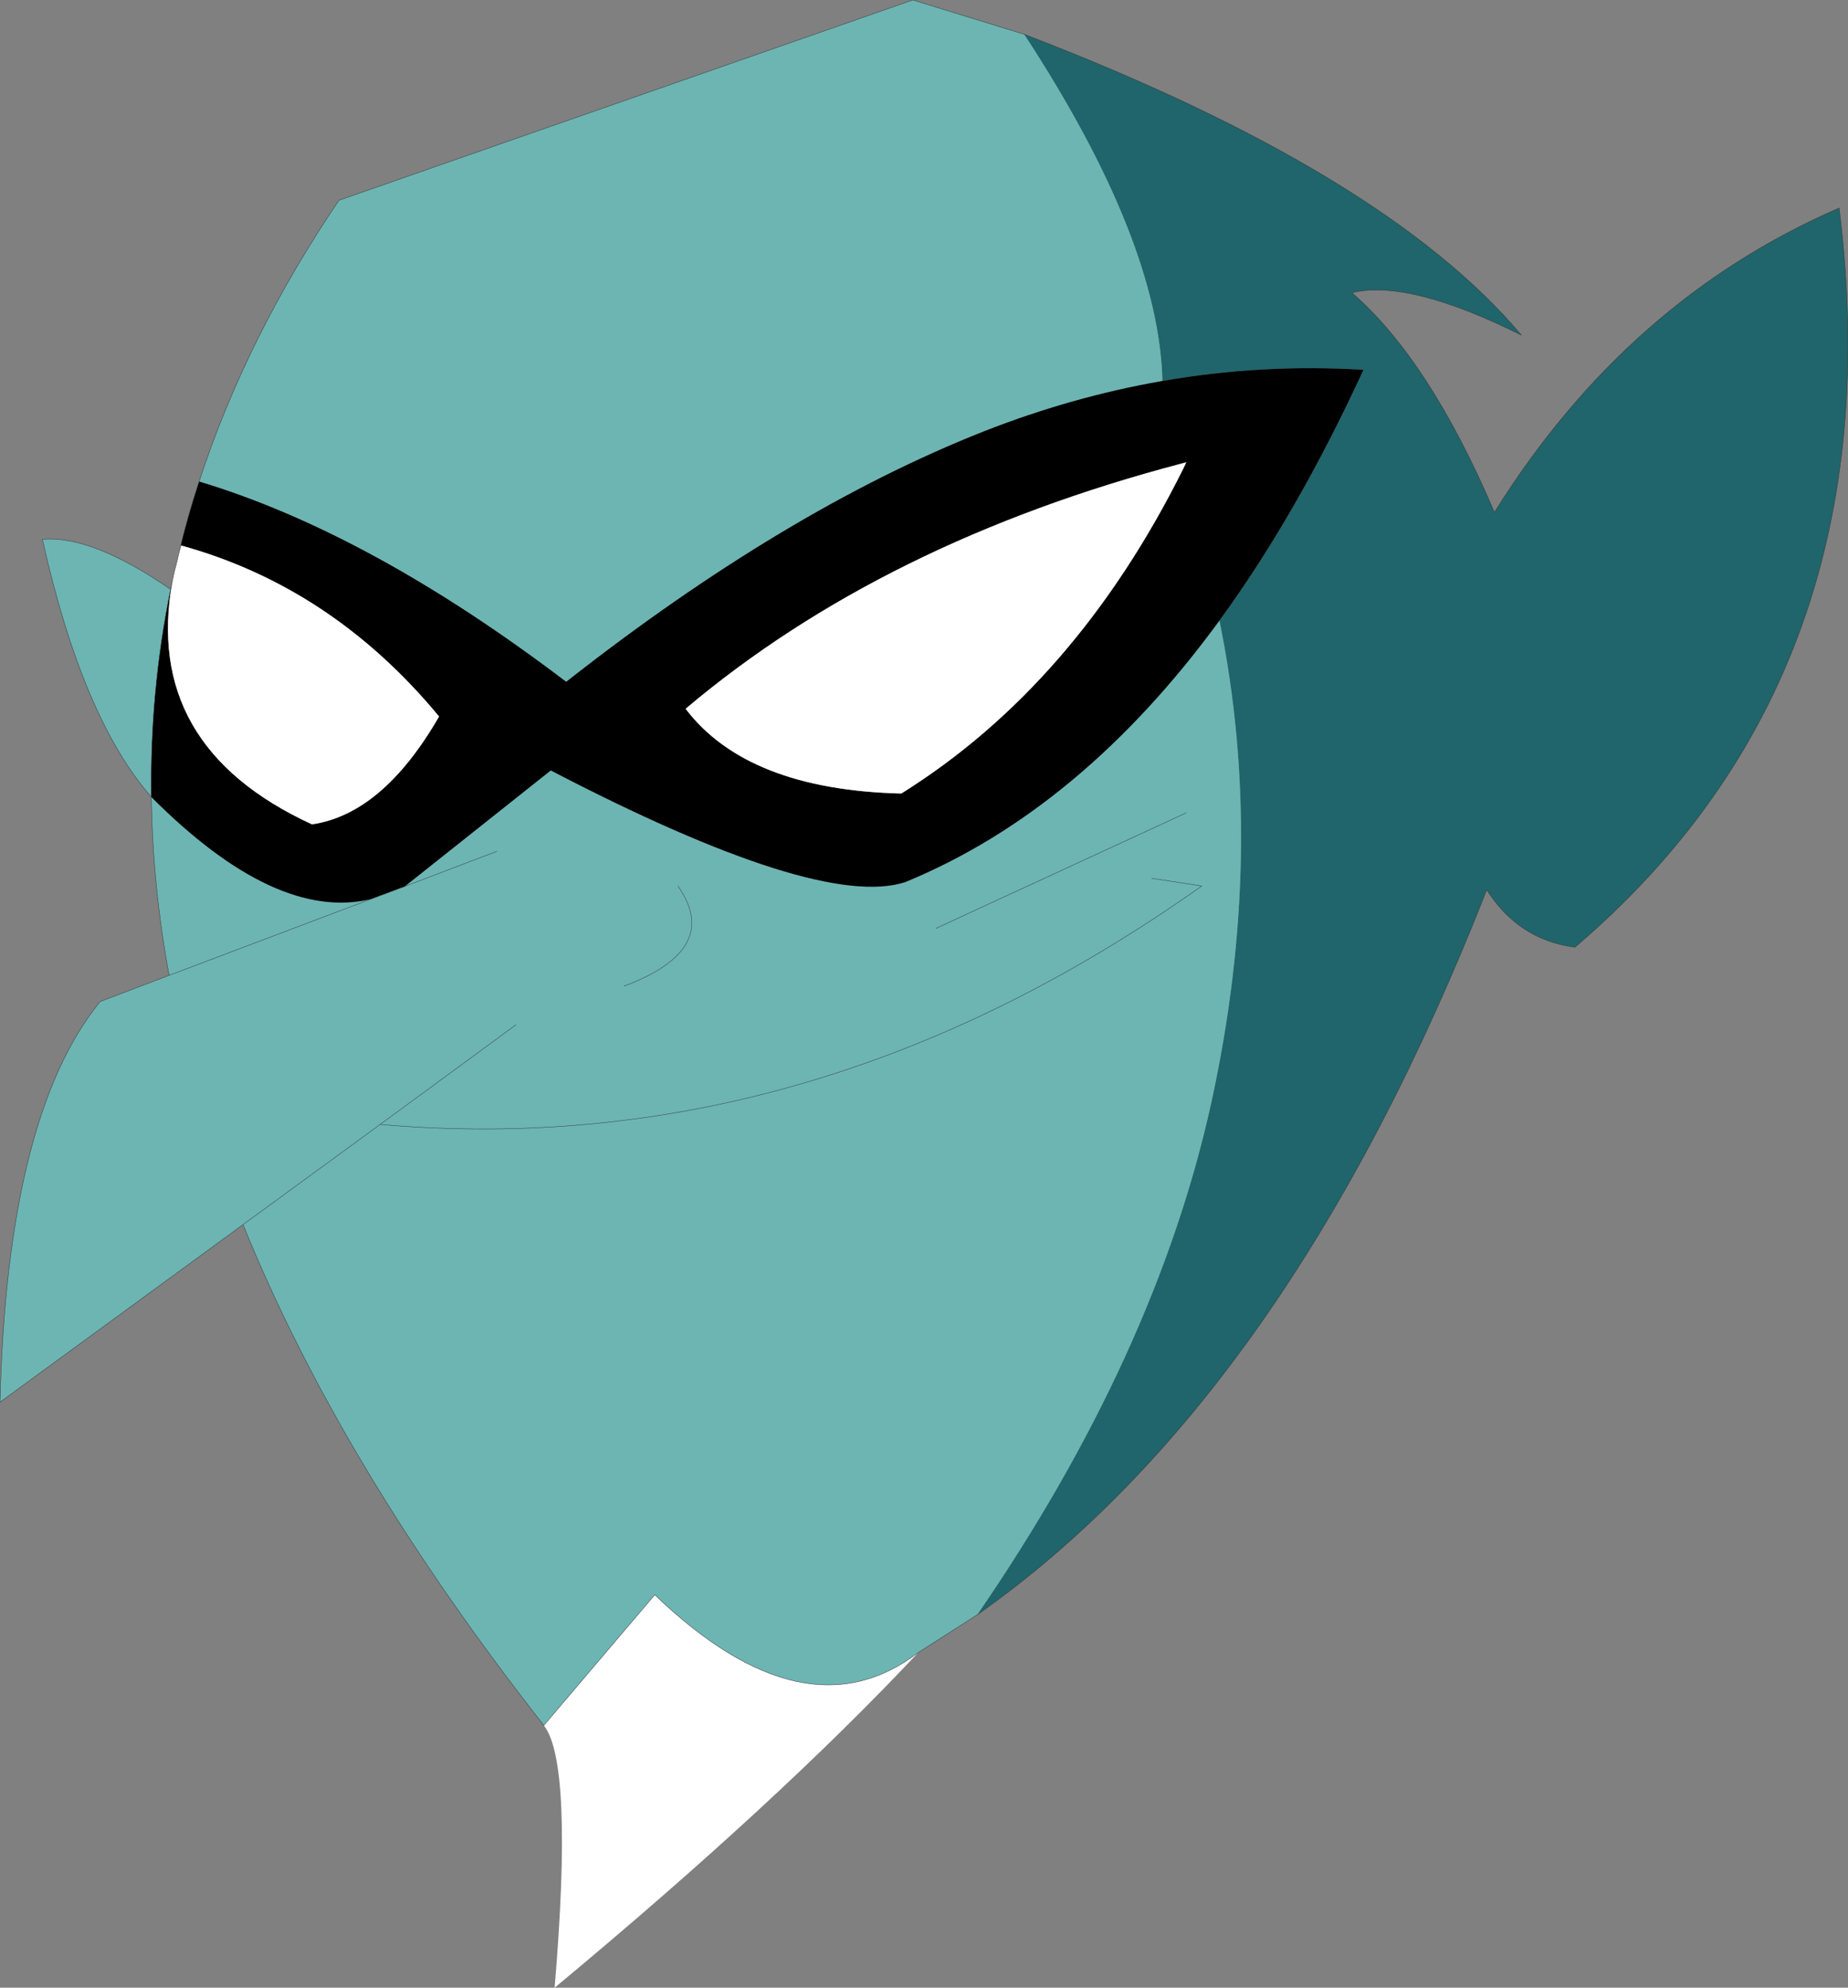 <?xml version="1.0" encoding="UTF-8" standalone="no"?>
<svg xmlns:xlink="http://www.w3.org/1999/xlink" height="258.0px" width="239.9px" xmlns="http://www.w3.org/2000/svg">
  <rect width="100%" height="100%" fill="#808080" stroke="none"/>
  <g transform="matrix(1.0, 0.0, 0.0, 1.0, 119.95, 129.0)">
    <path d="M13.0 -124.55 Q59.75 -106.65 77.55 -85.5 62.9 -92.8 55.55 -91.0 65.6 -82.3 74.05 -62.5 91.25 -90.05 118.8 -102.0 126.3 -41.7 84.5 -6.05 77.2 -7.0 73.05 -13.5 47.25 52.25 6.9 80.6 30.1 46.85 37.3 14.1 44.45 -18.65 38.35 -48.45 48.45 -62.3 57.05 -81.0 43.85 -81.8 30.95 -79.55 30.5 -97.8 13.0 -124.55" fill="#1f656b" fill-rule="evenodd" stroke="none"/>
    <path d="M13.0 -124.55 Q30.5 -97.8 30.95 -79.55 19.2 -77.5 7.75 -73.0 -18.05 -62.8 -46.45 -40.5 -71.85 -59.8 -94.1 -66.5 -88.0 -85.2 -75.95 -103.0 L-1.45 -129.0 13.0 -124.55 M38.35 -48.45 Q44.45 -18.65 37.3 14.1 30.1 46.85 6.9 80.6 L-0.75 85.5 Q-15.45 96.7 -34.95 78.0 L-49.35 94.95 Q-75.65 61.45 -88.4 29.95 L-119.95 53.0 Q-119.05 15.85 -106.95 1.0 L-98.0 -2.4 Q-100.15 -14.1 -100.3 -25.55 -109.25 -35.75 -114.45 -59.0 -108.0 -59.55 -97.8 -52.5 -100.5 -39.25 -100.3 -25.55 -84.15 -9.35 -71.8 -12.3 L-67.8 -13.8 -67.85 -13.75 -67.4 -13.95 -55.45 -18.5 -67.4 -13.95 -48.45 -29.0 Q-13.65 -10.9 -2.45 -14.5 20.4 -23.9 38.35 -48.45 M-98.0 -2.4 L-71.8 -12.3 -98.0 -2.4 M-38.95 -1.0 Q-26.15 -5.8 -31.95 -14.0 -26.15 -5.8 -38.95 -1.0 M34.05 -23.5 L1.55 -8.5 34.05 -23.5 M36.05 -14.0 L29.55 -15.0 36.05 -14.0 Q-14.5 21.85 -70.6 16.95 L-88.4 29.95 -70.6 16.95 Q-14.5 21.85 36.05 -14.0 M-52.95 4.0 L-70.6 16.95 -52.95 4.0" fill="#6cb5b3" fill-rule="evenodd" stroke="none"/>
    <path d="M30.95 -79.55 Q43.85 -81.8 57.05 -81.0 48.45 -62.3 38.35 -48.45 20.4 -23.9 -2.45 -14.5 -13.65 -10.9 -48.45 -29.0 L-67.4 -13.95 -67.8 -13.8 -67.4 -13.95 -67.85 -13.75 -67.8 -13.8 -71.8 -12.3 Q-84.15 -9.35 -100.3 -25.55 -100.5 -39.25 -97.8 -52.5 L-97.55 -53.7 Q-101.5 -32.15 -79.45 -22.0 -70.25 -23.35 -62.95 -36.0 -76.85 -52.8 -96.45 -58.2 L-96.7 -57.3 Q-95.6 -61.95 -94.1 -66.5 -71.85 -59.8 -46.45 -40.5 -18.05 -62.8 7.75 -73.0 19.2 -77.5 30.95 -79.55 M33.65 -68.15 L34.05 -69.0 33.5 -68.85 Q-5.3 -58.65 -30.95 -37.0 -22.95 -26.5 -2.95 -26.0 19.7 -40.15 33.65 -68.15" fill="#000000" fill-rule="evenodd" stroke="none"/>
    <path d="M-0.75 85.5 Q-19.0 104.95 -47.95 129.0 -45.5 99.85 -49.35 94.95 L-34.95 78.0 Q-15.45 96.7 -0.75 85.5 M-97.55 -53.7 L-97.3 -54.85 -97.05 -55.8 -96.7 -57.3 -96.45 -58.2 Q-76.85 -52.8 -62.95 -36.0 -70.25 -23.35 -79.45 -22.0 -101.5 -32.15 -97.55 -53.7 M33.65 -68.15 Q19.7 -40.15 -2.95 -26.0 -22.95 -26.5 -30.95 -37.0 -5.3 -58.65 33.5 -68.85 L34.05 -69.0 33.65 -68.15" fill="#ffffff" fill-rule="evenodd" stroke="none"/>
    <path d="M6.9 80.6 Q47.25 52.25 73.05 -13.5 77.2 -7.0 84.5 -6.05 126.3 -41.7 118.8 -102.0 91.25 -90.05 74.05 -62.5 65.6 -82.3 55.55 -91.0 62.9 -92.8 77.55 -85.5 59.75 -106.65 13.0 -124.55 L-1.45 -129.0 -75.95 -103.0 Q-88.0 -85.2 -94.1 -66.5 -95.6 -61.95 -96.7 -57.3 L-97.05 -55.8 -97.3 -54.85 -97.55 -53.7 -97.8 -52.5 Q-100.5 -39.25 -100.3 -25.55 -109.25 -35.75 -114.45 -59.0 -108.0 -59.55 -97.8 -52.5 M6.9 80.6 L-0.75 85.5 Q-15.45 96.7 -34.95 78.0 L-49.35 94.95 Q-75.65 61.45 -88.4 29.95 L-119.95 53.0 Q-119.05 15.85 -106.95 1.0 L-98.0 -2.4 Q-100.15 -14.1 -100.3 -25.55 M-55.45 -18.5 L-67.4 -13.95 -67.8 -13.8 -71.8 -12.3 -98.0 -2.4 M-31.95 -14.0 Q-26.15 -5.8 -38.95 -1.0 M1.55 -8.5 L34.05 -23.5 M36.05 -14.0 Q-14.5 21.85 -70.6 16.95 L-88.4 29.95 M-70.6 16.95 L-52.95 4.0" fill="none" stroke="#333333" stroke-linecap="round" stroke-linejoin="round" stroke-width="0.05"/>
    <path d="M29.55 -15.0 L36.05 -14.0" fill="none" stroke="#333333" stroke-linecap="round" stroke-linejoin="round" stroke-width="0.05"/>
  </g>
</svg>
